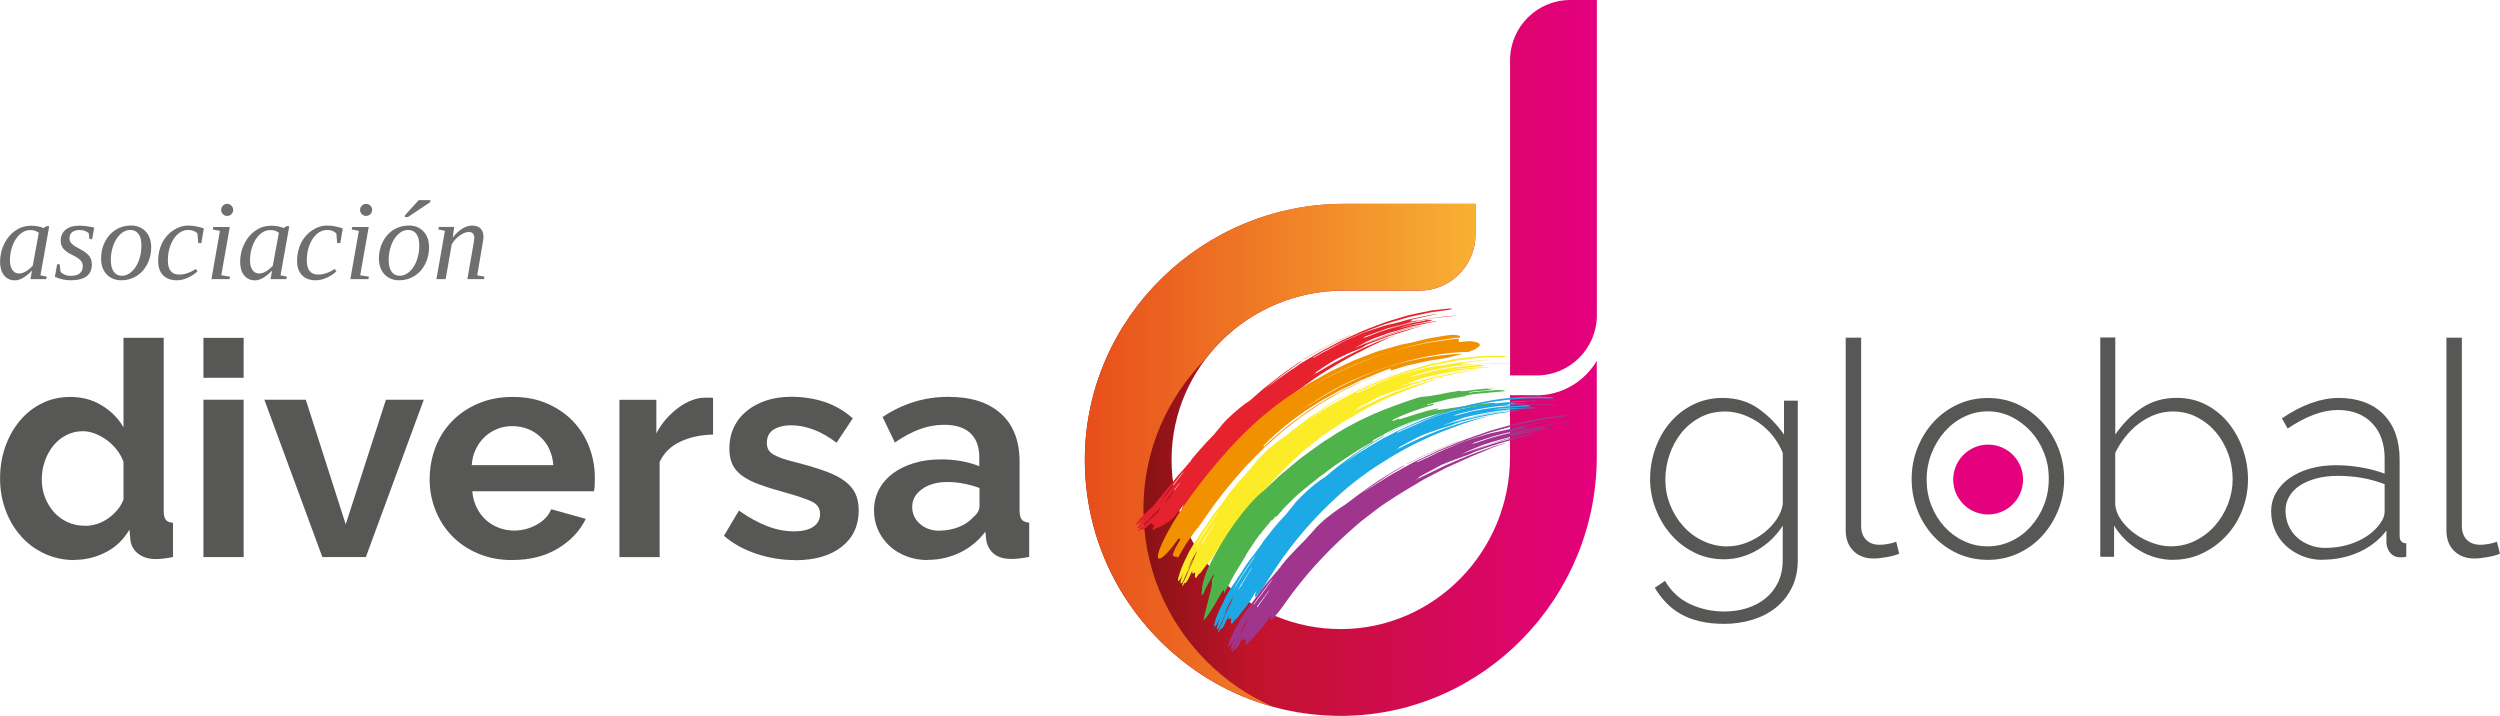 <svg xmlns="http://www.w3.org/2000/svg" xmlns:xlink="http://www.w3.org/1999/xlink" viewBox="0 0 350 100.21"><defs><style>.g{fill:url(#e);}.h{fill:url(#d);}.i{fill:url(#f);}.j{fill:#f29100;}.k{fill:#fcec28;}.l{fill:#e5222e;}.m{fill:#a0358e;}.n{fill:#e5007e;}.o{fill:#1da9e5;}.p{fill:#6f6f6e;}.q{fill:#575756;}.r{fill:#4fb34c;}</style><linearGradient id="d" x1="153.36" y1="64.37" x2="223.63" y2="64.37" gradientTransform="matrix(1, 0, 0, 1, 0, 0)" gradientUnits="userSpaceOnUse"><stop offset=".06" stop-color="#7e1210"></stop><stop offset=".31" stop-color="#c1142b"></stop><stop offset="1" stop-color="#e5007e"></stop></linearGradient><linearGradient id="e" x1="151.87" y1="63.72" x2="206.57" y2="63.72" gradientTransform="matrix(1, 0, 0, 1, 0, 0)" gradientUnits="userSpaceOnUse"><stop offset="0" stop-color="#e84e1b"></stop><stop offset="1" stop-color="#f8b133"></stop></linearGradient><linearGradient id="f" x1="153.36" y1="26.28" x2="223.63" y2="26.28" gradientTransform="matrix(1, 0, 0, 1, 0, 0)" gradientUnits="userSpaceOnUse"><stop offset="0" stop-color="#bd1622"></stop><stop offset="1" stop-color="#e5007e"></stop></linearGradient></defs><g id="a"></g><g id="b"><g id="c"><g><path class="h" d="M215.13,55.33h-3.73v8.66c0,13.21-10.57,24.01-23.57,24.08h-.12c-6.32,0-12.26-2.46-16.74-6.95-4.51-4.51-6.98-10.5-6.95-16.86,.06-13,10.86-23.57,24.08-23.57h10.63c4.32,0,7.84-3.51,7.84-7.84v-4.31h-18.41c-19.76,0-36.03,15.87-36.28,35.37-.12,9.74,3.61,18.9,10.51,25.8,6.79,6.79,15.76,10.51,25.32,10.51,.16,0,.31,0,.47,0,19.51-.25,35.37-16.52,35.37-36.28v-13.42c-1.71,2.88-4.85,4.82-8.42,4.82Z"></path><path class="g" d="M162.38,89.7c4.46,4.46,9.87,7.58,15.76,9.21-3.39-1.49-6.5-3.61-9.2-6.31-5.75-5.75-8.9-13.39-8.86-21.5,.04-8.14,3.39-15.53,8.78-20.95,4.4-5.75,11.39-9.47,19.24-9.47h10.63c4.32,0,7.84-3.51,7.84-7.84v-4.31h-18.41c-19.76,0-36.03,15.87-36.28,35.37-.12,9.74,3.61,18.9,10.51,25.8Z"></path><path class="i" d="M211.41,8.36V52.56h3.73c4.62,0,8.38-3.74,8.42-8.36V0h-3.73c-4.62,0-8.38,3.74-8.42,8.36Z"></path><g><path class="q" d="M10.48,78.41c-1.51,0-2.92-.29-4.2-.88-1.29-.59-2.4-1.4-3.32-2.44-.93-1.04-1.65-2.25-2.17-3.64-.52-1.39-.78-2.88-.78-4.48s.25-3.08,.74-4.46c.49-1.37,1.17-2.58,2.04-3.62,.87-1.04,1.91-1.85,3.11-2.44,1.2-.59,2.52-.88,3.95-.88,1.63,0,3.09,.39,4.39,1.18,1.3,.79,2.32,1.81,3.05,3.07v-12.53h5.63v24.22c0,.59,.1,1.01,.29,1.26,.2,.25,.53,.39,1.01,.42v4.79c-.98,.2-1.78,.29-2.4,.29-1.01,0-1.84-.25-2.48-.76-.65-.5-1.01-1.16-1.09-1.98l-.13-1.39c-.81,1.4-1.91,2.46-3.3,3.17-1.39,.71-2.84,1.07-4.35,1.07Zm1.47-4.79c.53,0,1.08-.09,1.64-.27,.56-.18,1.08-.44,1.56-.78,.48-.34,.9-.73,1.28-1.18,.38-.45,.67-.94,.86-1.47v-5.26c-.22-.62-.54-1.18-.95-1.7-.41-.52-.87-.97-1.39-1.35-.52-.38-1.07-.68-1.64-.9-.57-.22-1.14-.34-1.7-.34-.84,0-1.62,.18-2.33,.55-.71,.36-1.32,.86-1.83,1.49-.5,.63-.9,1.35-1.18,2.17-.28,.81-.42,1.65-.42,2.52,0,.92,.15,1.78,.46,2.56,.31,.78,.73,1.47,1.26,2.06,.53,.59,1.17,1.05,1.91,1.39,.74,.34,1.56,.5,2.46,.5Z"></path><path class="q" d="M28.48,52.89v-5.59h5.63v5.59h-5.63Zm0,25.1v-22.03h5.63v22.03h-5.63Z"></path><path class="q" d="M45.13,77.99l-8.12-22.03h5.8l5.59,17.45,5.63-17.45h5.3l-8.11,22.03h-6.1Z"></path><path class="q" d="M71.75,78.41c-1.77,0-3.36-.3-4.79-.9-1.43-.6-2.65-1.42-3.66-2.46-1.01-1.04-1.79-2.24-2.33-3.62-.55-1.37-.82-2.82-.82-4.33s.27-3.05,.8-4.44c.53-1.39,1.3-2.61,2.31-3.66,1.01-1.05,2.24-1.89,3.68-2.5,1.44-.62,3.06-.93,4.86-.93s3.4,.31,4.81,.93c1.42,.62,2.62,1.44,3.62,2.48,.99,1.04,1.75,2.24,2.27,3.62,.52,1.37,.78,2.8,.78,4.29,0,.36,0,.71-.02,1.05-.01,.34-.05,.62-.11,.84h-17.03c.08,.87,.29,1.64,.63,2.31,.34,.67,.77,1.25,1.3,1.72,.53,.48,1.14,.84,1.81,1.09,.67,.25,1.37,.38,2.1,.38,1.12,0,2.18-.27,3.17-.82,1-.55,1.68-1.27,2.04-2.17l4.84,1.35c-.81,1.68-2.11,3.06-3.89,4.14-1.78,1.08-3.9,1.62-6.37,1.62Zm5.72-13.29c-.14-1.65-.75-2.98-1.83-3.97-1.08-.99-2.39-1.49-3.93-1.49-.76,0-1.47,.13-2.12,.4-.66,.27-1.24,.64-1.74,1.11-.5,.48-.92,1.05-1.24,1.72-.32,.67-.51,1.42-.57,2.23h11.44Z"></path><path class="q" d="M99.83,60.84c-1.71,.03-3.24,.36-4.58,.99-1.35,.63-2.31,1.58-2.9,2.84v13.33h-5.63v-22.03h5.17v4.71c.39-.76,.85-1.44,1.39-2.04,.53-.6,1.11-1.13,1.72-1.58,.62-.45,1.24-.79,1.87-1.03,.63-.24,1.24-.36,1.83-.36h.69c.15,0,.3,.01,.44,.04v5.13Z"></path><path class="q" d="M111.31,78.41c-1.85,0-3.66-.29-5.42-.88-1.77-.59-3.28-1.43-4.54-2.52l2.1-3.53c1.35,.95,2.66,1.68,3.93,2.17,1.27,.49,2.54,.74,3.81,.74,1.12,0,2-.21,2.65-.63,.64-.42,.97-1.02,.97-1.81s-.38-1.36-1.13-1.72c-.76-.36-1.99-.78-3.7-1.26-1.43-.39-2.65-.77-3.66-1.14-1.01-.36-1.82-.78-2.44-1.24-.62-.46-1.07-.99-1.35-1.6-.28-.6-.42-1.32-.42-2.17,0-1.12,.22-2.13,.65-3.03,.43-.9,1.04-1.66,1.83-2.29,.78-.63,1.7-1.11,2.75-1.45,1.05-.34,2.19-.5,3.43-.5,1.65,0,3.2,.24,4.65,.71,1.44,.48,2.77,1.25,3.97,2.31l-2.27,3.41c-1.12-.84-2.21-1.46-3.26-1.85-1.05-.39-2.1-.59-3.13-.59-.95,0-1.75,.2-2.4,.59-.65,.39-.97,1.02-.97,1.89,0,.39,.08,.71,.23,.97,.15,.25,.4,.48,.74,.67,.34,.2,.78,.39,1.32,.57,.55,.18,1.23,.37,2.04,.57,1.51,.39,2.81,.79,3.89,1.18,1.08,.39,1.96,.84,2.65,1.35,.69,.5,1.19,1.09,1.51,1.74,.32,.66,.48,1.45,.48,2.38,0,2.16-.8,3.86-2.4,5.11-1.6,1.25-3.77,1.87-6.52,1.87Z"></path><path class="q" d="M129.9,78.41c-1.07,0-2.06-.18-2.99-.53-.92-.35-1.72-.84-2.4-1.47-.67-.63-1.2-1.37-1.58-2.21-.38-.84-.57-1.77-.57-2.78s.23-2,.69-2.88c.46-.88,1.11-1.63,1.93-2.25,.83-.62,1.81-1.1,2.96-1.45,1.15-.35,2.41-.53,3.78-.53,.98,0,1.94,.08,2.88,.25,.94,.17,1.77,.41,2.5,.71v-1.26c0-1.46-.41-2.58-1.24-3.36-.83-.78-2.05-1.18-3.68-1.18-1.18,0-2.33,.21-3.45,.63-1.12,.42-2.27,1.04-3.45,1.85l-1.72-3.57c2.83-1.88,5.89-2.82,9.17-2.82s5.63,.78,7.38,2.33c1.75,1.56,2.63,3.81,2.63,6.75v6.85c0,.59,.11,1.01,.32,1.26,.21,.25,.55,.39,1.03,.42v4.79c-.95,.2-1.78,.29-2.48,.29-1.07,0-1.89-.24-2.46-.71-.57-.48-.93-1.11-1.07-1.89l-.13-1.22c-.98,1.29-2.17,2.27-3.57,2.94-1.4,.67-2.9,1.01-4.5,1.01Zm1.6-4.12c.95,0,1.86-.17,2.71-.5,.85-.34,1.52-.78,2-1.35,.62-.48,.92-1.01,.92-1.6v-2.52c-.67-.25-1.4-.46-2.19-.61-.79-.15-1.54-.23-2.27-.23-1.46,0-2.65,.33-3.57,.99-.93,.66-1.39,1.49-1.39,2.5,0,.95,.36,1.74,1.09,2.38,.73,.63,1.63,.95,2.69,.95Z"></path></g><g><path class="p" d="M5.66,38.54l.88,.19-.06,.35h-2.22l.23-1.21c-.88,.92-1.68,1.38-2.4,1.38-.63,0-1.13-.23-1.51-.69-.38-.46-.57-1.1-.57-1.9,0-.91,.2-1.76,.59-2.55,.4-.79,.93-1.41,1.59-1.85,.66-.44,1.38-.66,2.16-.66,.63,0,1.22,.11,1.77,.33l.35-.26h.42l-1.23,6.89Zm-.23-5.96c-.2-.14-.39-.24-.57-.29-.18-.05-.39-.08-.65-.08-.52,0-.99,.2-1.43,.59-.43,.39-.77,.92-1.02,1.58-.25,.66-.37,1.36-.37,2.08,0,.55,.11,1,.34,1.33,.23,.33,.54,.5,.93,.5,.59,0,1.23-.36,1.92-1.08l.85-4.62Z"></path><path class="p" d="M12.87,36.94c0,.78-.25,1.36-.75,1.74-.5,.38-1.25,.56-2.26,.56-.72,0-1.44-.16-2.18-.48l.32-1.76h.35l.13,1.06c.13,.15,.33,.27,.57,.39,.25,.11,.52,.17,.84,.17,1.13,0,1.7-.46,1.7-1.39,0-.31-.12-.58-.36-.82-.24-.24-.63-.49-1.18-.75-.52-.25-.91-.53-1.17-.84-.25-.31-.38-.67-.38-1.08,0-.68,.23-1.21,.69-1.59,.46-.38,1.1-.56,1.92-.56,.59,0,1.28,.09,2.08,.27l-.29,1.62h-.37l-.11-.84c-.33-.29-.76-.44-1.29-.44-.42,0-.76,.1-1.02,.29-.25,.19-.38,.5-.38,.91,0,.28,.11,.53,.33,.74,.22,.21,.63,.47,1.24,.79,.54,.28,.93,.58,1.18,.9,.25,.32,.37,.69,.37,1.11Z"></path><path class="p" d="M17,39.24c-.86,0-1.55-.28-2.07-.83-.52-.55-.78-1.3-.78-2.24,0-.83,.18-1.61,.54-2.32,.36-.71,.85-1.27,1.49-1.67,.63-.4,1.35-.61,2.14-.61,.86,0,1.55,.28,2.07,.83,.52,.55,.78,1.3,.78,2.24,0,.83-.18,1.61-.54,2.32-.36,.71-.85,1.27-1.49,1.67-.63,.4-1.35,.61-2.14,.61Zm-1.48-2.8c0,.7,.14,1.23,.41,1.61,.27,.37,.65,.56,1.14,.56s.92-.19,1.35-.57c.43-.38,.77-.9,1.01-1.55,.25-.66,.37-1.36,.37-2.11s-.14-1.26-.41-1.63c-.27-.37-.66-.56-1.17-.56-.47,0-.92,.19-1.34,.57-.42,.38-.76,.9-1,1.55-.24,.66-.37,1.37-.37,2.13Z"></path><path class="p" d="M27.66,37.98c-.42,.39-.89,.7-1.41,.92-.52,.23-1.02,.34-1.49,.34-.83,0-1.48-.24-1.94-.72-.46-.48-.68-1.15-.68-2,0-.9,.18-1.72,.54-2.47,.36-.74,.88-1.34,1.55-1.79,.67-.45,1.37-.68,2.11-.68,.37,0,.76,.04,1.17,.12,.41,.08,.76,.17,1.03,.29l-.35,2.04h-.43l-.12-1.35c-.33-.33-.76-.49-1.31-.49-.5,0-.96,.18-1.4,.55-.43,.37-.78,.88-1.04,1.54-.26,.66-.39,1.38-.39,2.17,0,1.33,.53,1.99,1.6,1.99,.74,0,1.51-.26,2.32-.78l.23,.33Z"></path><path class="p" d="M30.98,38.54l1.22,.19-.06,.35h-2.54l1.19-6.76-1-.19,.06-.35h2.32l-1.19,6.76Zm1.67-9.15c0,.23-.08,.42-.25,.59s-.37,.25-.6,.25-.42-.08-.59-.25c-.17-.17-.25-.36-.25-.59s.08-.43,.25-.6c.17-.17,.36-.25,.59-.25s.43,.08,.6,.25c.17,.17,.25,.37,.25,.6Z"></path><path class="p" d="M39.27,38.54l.88,.19-.06,.35h-2.22l.23-1.21c-.88,.92-1.68,1.38-2.4,1.38-.63,0-1.13-.23-1.51-.69-.38-.46-.57-1.1-.57-1.9,0-.91,.2-1.76,.59-2.55,.4-.79,.93-1.41,1.59-1.85,.66-.44,1.38-.66,2.16-.66,.63,0,1.22,.11,1.77,.33l.35-.26h.42l-1.23,6.89Zm-.23-5.96c-.2-.14-.39-.24-.57-.29-.18-.05-.39-.08-.65-.08-.52,0-.99,.2-1.43,.59-.43,.39-.77,.92-1.02,1.58-.25,.66-.37,1.36-.37,2.08,0,.55,.11,1,.34,1.33,.23,.33,.54,.5,.93,.5,.59,0,1.23-.36,1.92-1.08l.85-4.62Z"></path><path class="p" d="M47.11,37.98c-.42,.39-.89,.7-1.41,.92-.52,.23-1.02,.34-1.49,.34-.83,0-1.48-.24-1.94-.72-.46-.48-.68-1.15-.68-2,0-.9,.18-1.72,.54-2.47,.36-.74,.88-1.34,1.55-1.79,.67-.45,1.37-.68,2.11-.68,.37,0,.76,.04,1.17,.12s.76,.17,1.03,.29l-.35,2.04h-.43l-.12-1.35c-.33-.33-.76-.49-1.31-.49-.5,0-.96,.18-1.4,.55-.43,.37-.78,.88-1.04,1.54-.26,.66-.39,1.38-.39,2.17,0,1.33,.53,1.99,1.6,1.99,.74,0,1.51-.26,2.32-.78l.23,.33Z"></path><path class="p" d="M50.43,38.54l1.22,.19-.06,.35h-2.54l1.19-6.76-1-.19,.06-.35h2.32l-1.19,6.76Zm1.67-9.15c0,.23-.08,.42-.25,.59-.17,.17-.37,.25-.6,.25s-.42-.08-.59-.25c-.17-.17-.25-.36-.25-.59s.08-.43,.25-.6c.17-.17,.36-.25,.59-.25s.43,.08,.6,.25c.17,.17,.25,.37,.25,.6Z"></path><path class="p" d="M55.9,39.24c-.86,0-1.55-.28-2.07-.83-.52-.55-.78-1.3-.78-2.24,0-.83,.18-1.61,.54-2.32,.36-.71,.85-1.27,1.49-1.67,.64-.4,1.35-.61,2.14-.61,.86,0,1.55,.28,2.07,.83,.52,.55,.78,1.3,.78,2.24,0,.83-.18,1.61-.54,2.32-.36,.71-.85,1.27-1.49,1.67-.64,.4-1.35,.61-2.14,.61Zm-1.48-2.8c0,.7,.14,1.23,.41,1.61,.27,.37,.65,.56,1.14,.56s.92-.19,1.35-.57c.43-.38,.77-.9,1.01-1.55,.25-.66,.37-1.36,.37-2.11s-.14-1.26-.41-1.63c-.27-.37-.66-.56-1.17-.56-.47,0-.92,.19-1.34,.57-.42,.38-.76,.9-1,1.55-.24,.66-.37,1.37-.37,2.13Zm2.25-6.05l.04-.26,1.9-2.11h1.66l-.05,.29-3.12,2.08h-.43Z"></path><path class="p" d="M66.41,33.27c0-.23-.06-.42-.19-.57-.12-.14-.32-.22-.59-.22-.38,0-.8,.16-1.26,.49-.45,.33-.83,.73-1.12,1.21l-.86,4.9h-1.29l1.19-6.77-.92-.19,.06-.35h2.16l-.21,1.49c.44-.56,.89-.98,1.35-1.26,.47-.28,.92-.42,1.38-.42,.52,0,.92,.14,1.18,.42,.26,.28,.4,.69,.4,1.22,0,.07-.01,.18-.03,.33-.02,.15-.3,1.81-.85,4.99l1.02,.19-.06,.35h-2.34l.79-4.52c.12-.66,.18-1.09,.18-1.29Z"></path></g><g><path class="q" d="M241.35,78.3c-1.51,0-2.9-.32-4.16-.95-1.26-.63-2.35-1.47-3.26-2.52-.91-1.05-1.63-2.25-2.14-3.6-.52-1.35-.78-2.73-.78-4.16s.25-2.92,.74-4.29c.49-1.37,1.18-2.59,2.08-3.64,.9-1.05,1.97-1.89,3.22-2.5,1.25-.62,2.63-.93,4.14-.93,1.91,0,3.57,.5,4.98,1.49,1.42,1,2.61,2.21,3.59,3.64v-4.75h1.93v22.29c0,1.49-.28,2.79-.84,3.91-.56,1.12-1.31,2.05-2.25,2.8-.94,.74-2.03,1.3-3.28,1.68-1.25,.38-2.56,.57-3.93,.57-1.26,0-2.4-.12-3.41-.36-1.01-.24-1.9-.57-2.67-1.01-.77-.44-1.46-.97-2.06-1.6-.6-.63-1.13-1.32-1.58-2.08l1.43-.97c.87,1.49,2.05,2.57,3.53,3.26,1.49,.69,3.07,1.03,4.75,1.03,1.12,0,2.18-.15,3.17-.46,.99-.31,1.86-.76,2.61-1.37,.74-.6,1.33-1.35,1.77-2.25,.43-.9,.65-1.95,.65-3.15v-4.79c-.9,1.43-2.09,2.57-3.57,3.43-1.49,.86-3.04,1.28-4.67,1.28Zm.5-1.81c.92,0,1.83-.18,2.71-.53,.88-.35,1.68-.81,2.4-1.37,.71-.56,1.3-1.19,1.77-1.89,.46-.7,.75-1.4,.86-2.1v-7.19c-.34-.84-.79-1.62-1.35-2.33-.56-.71-1.2-1.32-1.91-1.83-.71-.5-1.49-.9-2.31-1.2-.83-.29-1.66-.44-2.5-.44-1.32,0-2.5,.28-3.53,.84-1.04,.56-1.91,1.29-2.63,2.19-.71,.9-1.26,1.91-1.64,3.05-.38,1.14-.57,2.28-.57,3.43,0,1.26,.22,2.45,.67,3.57,.45,1.12,1.06,2.12,1.85,2.99,.78,.87,1.71,1.56,2.78,2.06,1.06,.5,2.2,.76,3.41,.76Z"></path><path class="q" d="M258.42,47.27h2.14v26.36c0,.81,.23,1.46,.69,1.93,.46,.48,1.1,.71,1.91,.71,.31,0,.68-.03,1.11-.11,.43-.07,.83-.17,1.2-.32l.42,1.68c-.48,.2-1.07,.36-1.77,.48-.7,.13-1.3,.19-1.81,.19-1.18,0-2.12-.36-2.84-1.07-.71-.71-1.07-1.67-1.07-2.88v-27Z"></path><path class="q" d="M278.31,78.38c-1.54,0-2.96-.3-4.27-.9-1.3-.6-2.43-1.42-3.38-2.46-.95-1.04-1.7-2.24-2.23-3.62-.53-1.37-.8-2.82-.8-4.33s.27-3,.82-4.37c.55-1.37,1.3-2.58,2.25-3.62,.95-1.04,2.08-1.86,3.38-2.46,1.3-.6,2.71-.9,4.23-.9s2.92,.3,4.2,.9c1.29,.6,2.42,1.42,3.38,2.46,.97,1.04,1.72,2.24,2.27,3.62,.55,1.37,.82,2.83,.82,4.37s-.27,2.96-.82,4.33c-.55,1.37-1.3,2.58-2.25,3.62-.95,1.04-2.08,1.86-3.38,2.46-1.3,.6-2.71,.9-4.23,.9Zm-8.58-11.23c0,1.29,.22,2.5,.67,3.64,.45,1.14,1.06,2.12,1.83,2.96,.77,.84,1.67,1.51,2.71,2,1.04,.49,2.14,.74,3.32,.74s2.28-.25,3.32-.74c1.04-.49,1.95-1.17,2.73-2.04,.78-.87,1.4-1.87,1.85-3.01,.45-1.14,.67-2.36,.67-3.68s-.22-2.5-.67-3.64c-.45-1.14-1.07-2.13-1.85-2.99-.79-.85-1.69-1.53-2.71-2.04-1.02-.5-2.12-.76-3.3-.76s-2.28,.25-3.32,.76c-1.04,.5-1.94,1.19-2.71,2.06-.77,.87-1.39,1.89-1.85,3.05-.46,1.16-.69,2.39-.69,3.68Z"></path><path class="q" d="M304.25,78.38c-1.71,0-3.31-.45-4.79-1.35-1.49-.9-2.65-2.05-3.49-3.45v4.37h-1.93v-30.7h2.1v13.58c1.04-1.51,2.26-2.75,3.68-3.7,1.42-.95,3.05-1.43,4.9-1.43,1.54,0,2.94,.33,4.18,.99,1.25,.66,2.3,1.53,3.15,2.61,.85,1.08,1.51,2.3,1.98,3.66,.46,1.36,.69,2.74,.69,4.14,0,1.51-.27,2.95-.8,4.31-.53,1.36-1.27,2.55-2.21,3.57-.94,1.02-2.05,1.84-3.32,2.46-1.28,.62-2.66,.93-4.14,.93Zm-.42-1.89c1.29,0,2.47-.27,3.53-.8,1.07-.53,1.98-1.24,2.75-2.12,.77-.88,1.37-1.89,1.81-3.01,.43-1.12,.65-2.27,.65-3.45s-.2-2.42-.61-3.55c-.41-1.14-.98-2.14-1.72-3.03-.74-.88-1.63-1.59-2.65-2.12-1.02-.53-2.15-.8-3.38-.8-.92,0-1.79,.16-2.61,.48-.81,.32-1.56,.75-2.25,1.28-.69,.53-1.3,1.15-1.85,1.85-.55,.7-1,1.43-1.37,2.19v7.23c.08,.81,.39,1.58,.92,2.29,.53,.71,1.17,1.33,1.91,1.85,.74,.52,1.55,.93,2.42,1.24,.87,.31,1.68,.46,2.44,.46Z"></path><path class="q" d="M325.15,78.38c-1.01,0-1.95-.18-2.82-.53-.87-.35-1.63-.83-2.29-1.43-.66-.6-1.17-1.32-1.53-2.14-.36-.83-.55-1.72-.55-2.67s.22-1.82,.67-2.61c.45-.78,1.07-1.46,1.87-2.04,.8-.57,1.76-1.02,2.88-1.35,1.12-.32,2.35-.48,3.7-.48,1.18,0,2.36,.11,3.55,.32,1.19,.21,2.26,.5,3.22,.86v-2.14c0-2.07-.59-3.72-1.77-4.94-1.18-1.22-2.78-1.83-4.79-1.83-1.07,0-2.19,.22-3.38,.67-1.19,.45-2.4,1.09-3.64,1.93l-.8-1.43c2.8-1.91,5.47-2.86,7.99-2.86s4.71,.76,6.22,2.29c1.51,1.53,2.27,3.64,2.27,6.33v10.68c0,.7,.31,1.05,.93,1.05v1.89c-.14,.03-.29,.05-.44,.06-.15,.01-.29,.02-.4,.02-.56,0-1.01-.19-1.35-.57-.34-.38-.53-.83-.59-1.37v-1.81c-1.01,1.32-2.3,2.33-3.87,3.03-1.57,.7-3.27,1.05-5.09,1.05Zm.42-1.68c1.63,0,3.12-.31,4.48-.92,1.36-.62,2.4-1.43,3.13-2.44,.45-.59,.67-1.15,.67-1.68v-3.87c-1.01-.39-2.06-.69-3.15-.88-1.09-.2-2.23-.29-3.41-.29-1.09,0-2.09,.12-2.99,.36-.9,.24-1.67,.57-2.31,.99-.65,.42-1.14,.93-1.49,1.53-.35,.6-.53,1.27-.53,2s.14,1.42,.42,2.06c.28,.65,.67,1.2,1.18,1.66,.5,.46,1.1,.83,1.79,1.09,.69,.27,1.42,.4,2.21,.4Z"></path><path class="q" d="M342.52,47.27h2.14v26.36c0,.81,.23,1.46,.69,1.93,.46,.48,1.1,.71,1.91,.71,.31,0,.68-.03,1.11-.11,.43-.07,.83-.17,1.2-.32l.42,1.68c-.48,.2-1.07,.36-1.77,.48-.7,.13-1.3,.19-1.81,.19-1.18,0-2.12-.36-2.84-1.07s-1.07-1.67-1.07-2.88v-27Z"></path></g><circle class="n" cx="278.33" cy="67.13" r="4.89" transform="translate(152.83 324.47) rotate(-77.56)"></circle><g><g><path class="l" d="M160.28,72.74l.13-.09c-.06,.08-.17,.18-.3,.29,.33-.25,.68-.53,1.02-.84l.51-.47,.25-.24c.06-.07,.1-.09,.11-.12,.02-.03,0,0,.03-.05l.09-.15,.18-.3,.34-.59c.22-.38,.42-.75,.58-1.08,.29-.44,.53-.84,.5-.92-.02-.08-.32,.19-.61,.63-.07,.09-.15,.2-.21,.27-.25,.28-.53,.61-.81,.96-.14,.18-.29,.37-.44,.56l-.21,.28s.01-.03,0-.03c0,0,0-.01-.02,0,.03-.02,.02,0,.04,0-.04,.08,.07-.07,.12-.13-.04,.05-.1,.14-.12,.16,.01-.03,0-.03,0-.03,0,0-.02,0-.04,.03l-.16,.14,.11-.05c-.78,.59-1.72,1.52-2.13,2.08-.4,.56-.11,.53,.67-.06l.35-.26Z"></path><path class="l" d="M161.9,71.79l-1.36,1.06-.1,.06,.1,.05h0c.16-.23,.4-.49,.66-.76,.27-.27,.54-.55,.81-.82,.03-.03,.05-.07,.05-.09-.01,0,.03-.08,.04-.11,.02-.04,.02-.07,.02-.09,0-.04-.05-.02-.12,.06l-.06,.06s0,0-.01,0c-.02,.02-.03,.03-.06,.05l-.28,.25c-.81,.67-2.01,1.78-2.32,2.32-.07,.12,.05,.08,.11,.1,.02,.08,.35-.14,.74-.5,.39-.35,.68-.7,.66-.78l.21-.17-.14,.16c.07-.15,.41-.48,.64-.75l.38-.37-.34,.08-.19,.2s.06-.03,.06-.03c-.35,.39-.69,.76-1.09,1.18l-.49,.54c-.12,.16-.08,.18,.1,.05l.26-.19-.12,.08c.57-.49,1.16-.98,1.73-1.47,.09-.07,.19-.18,.22-.23,.03-.05-.02-.03-.12,.05Z"></path><g><path class="l" d="M159.99,73.6c-.1,.07-.19,.14-.31,.26l-.04,.06,.19-.14c.14-.1,.19-.17,.17-.18Z"></path><path class="l" d="M159.63,73.92l-.08,.06,.06-.03h.01v-.02Z"></path><path class="l" d="M182.54,50.31c2.05-1.22,4.17-2.37,6.38-3.3,.07-.03,.13-.06,.13-.08,0,0-.06,0-.13,.04-2.22,.94-4.32,2.08-6.38,3.3-.07,.04-.12,.08-.13,.1,0,.01,.06-.01,.12-.05Z"></path><path class="l" d="M199.33,44.8c-.05,.02-.05,.03,0,.02,.05,0,.14-.02,.19-.04,.04-.02,.04-.03,0-.02-.06,0-.15,.02-.19,.04Z"></path><path class="l" d="M198.98,45.69c-.31,.07-.61,.15-.87,.23-.05,.01-.11,.02-.15,.03,.02,.01-.04,.04-.15,.07-1.1,.32-2.23,.7-3.37,1.05l-1.69,.65c-.56,.22-1.14,.41-1.68,.69,0,.02-.03,.04-.08,.08-.14,.1-.44,.26-.76,.39l-.24,.09c-.49,.21-.99,.38-1.46,.61l-1.42,.69c-.18,.12-.4,.24-.64,.37-.79,.46-1.53,1.01-2.31,1.51,.06-.02,.09-.03,.1-.01,0,.04-.17,.17-.38,.3l-.33,.2,.95-.53,.13-.07,1.04-.62c3.09-1.79,6.14-3.24,9.29-4.37,.05-.02,.13-.04,.18-.05,.03,0,.03,.01-.03,.03-.5,.16-.96,.39-1.42,.61l-1.37,.64c-.47,.2-.92,.45-1.39,.7-.48,.25-.97,.5-1.5,.76-2.47,1.34-4.85,2.76-7.14,4.51l-.92,.63c-.3,.22-.58,.45-.87,.68-.57,.46-1.15,.9-1.71,1.37-1.08,.98-2.2,1.92-3.27,3.03-2.95,2.92-5.51,5.91-7.92,9.19-.44,.63-.9,1.2-1.27,1.62-.36,.44-.66,.72-.8,.74-.17,.02-.08-.33,.2-.91l-.21,.31-.35,.48c-.33,.45-.64,.83-.87,1.04l-.15,.15-.22,.25c-.17,.15-.38,.26-.52,.34l-.48,.28c-.32,.19-.63,.37-.86,.46l.03-.12-.09,.06c-.3,.21-.52,.33-.63,.34l-.03-.08c0-.12,.07-.31,.22-.56-.03-.02-.03-.07,0-.14-.24,.11-.38,.12-.3-.08-.12,.08-.13,.04-.02-.09,.04-.05,.09-.1,.14-.15h0l-.19,.11-.18,.15-.55,.48c-.23,.18-.39,.27-.39,.27q-.33,.11-.34,.03l.03-.06-.27,.21c-.06,.04-.11,.07-.11,.07t-.07,0s-.02-.01-.02-.01q.08-.13,.08-.14l.05-.07,.18-.19,.32-.18,.04-.08,.09-.03h-.06l.15-.1-.17,.12q.32-.28,.45-.4c.13-.12,.24-.23,.25-.24-.02,0-.02,0-.02,0l.69-.6,.09-.05s.08-.1,.15-.16l.18-.16,.03-.04h0l.13-.15,.03-.03h0l.19-.21,.09-.12,.03-.07v-.03l.06-.09,.24-.32-.08,.09c-.05,.06-.04-.02-.07,.01l-.12,.15-.06,.08-.03,.04h0s-.06,.08-.13,.13l-.58,.49-1.2,1.04c-.14,.13-.28,.24-.32,.24-.04,0,.05-.11,.19-.25,.36-.4,.75-.8,1.16-1.21l.57-.56s.03-.04,.04-.05c0-.01-.01,.02,.02-.03l.06-.1,.26-.39c.69-1.03,1.4-2.05,2.13-2.91l1.09-1.43-.06,.06c.1-.12,.19-.24,.3-.36l.03-.04c-.09,.08-.18,.16-.26,.24l-.16,.19c-.83,1.12-1.69,2.06-2.46,3.17-.21,.28-.42,.55-.62,.83l-.3,.4-.15,.2-.04,.05h0s0,0-.01,0c-.01,.01-.09,.05-.1,.03,0-.01,0-.03,.02-.06,0-.01,0-.02,.02-.03h0l.06-.08,.12-.18,.24-.37,.49-.74c.34-.49,.66-1,1.02-1.46,.72-.93,1.4-1.81,2.05-2.47,.26-.33,.52-.63,.76-.87h.01l-.2,.16c.2-.24,.34-.34,.53-.55l-.12,.04c.49-.59,1-1.22,1.54-1.8,.53-.59,1.05-1.16,1.55-1.66l.12-.12c.39-.48,.79-.96,1.29-1.49-.18,.17-.35,.34-.52,.52,.35-.4,.69-.8,1.09-1.21,.54-.54,1.17-1.08,1.72-1.54,.56-.47,1.06-.85,1.43-1.04l1.68-1.47c.56-.5,1.17-.93,1.75-1.39,1.15-.95,2.4-1.76,3.62-2.63,.13-.09,.25-.16,.28-.15,.02,0-.05,.08-.18,.17-.87,.63-1.74,1.26-2.61,1.89l-2.53,2.02c1.44-1.09,2.89-2.18,4.45-3.19,.19-.14,.39-.27,.58-.41,.19-.13,.39-.27,.59-.37,1.02-.59,1.99-1.22,3.02-1.76,.51-.27,1.03-.54,1.55-.81l.79-.41c.27-.13,.54-.25,.82-.38l1.38-.63c.45-.21,.89-.42,1.35-.58,.91-.34,1.81-.71,2.79-1.04l2.05-.62c.34-.1,.67-.21,1.01-.29l1.02-.22,2.05-.42,2.12-.24c.38-.05,.74-.05,.79,0,.05,.05-.22,.12-.6,.17l-2.23,.3-2.19,.47-1.09,.24-1.07,.32c-.71,.21-1.43,.41-2.14,.64-1.39,.54-2.83,.99-4.19,1.65-.69,.32-1.4,.59-2.08,.95-.68,.35-1.37,.7-2.06,1.06-.61,.29-1.15,.66-1.72,.98,.01,0,.02,0,.02,0,.01,.02-.03,.08-.11,.15,.65-.36,1.27-.78,1.96-1.09l1.38-.75c.46-.25,.92-.52,1.41-.72l1.47-.65c.5-.21,1-.45,1.53-.61,.73-.24,1.42-.46,2.11-.68,.68-.23,1.38-.33,2.06-.51l1.29-.37c.43-.12,.88-.19,1.31-.29l1.32-.27c.44-.09,.88-.19,1.34-.23,.07-.01,.15-.01,.17,0,.03,0-.01,.02-.08,.03-.62,.08-1.23,.24-1.85,.38l-1.87,.42c.21,0,.33,.01,.33,.06,0,.05-.15,.12-.38,.19l.85-.16c.18-.03,.32-.04,.32-.02,0,.03-.14,.07-.3,.1l-.87,.16-.85,.23-1.71,.45-.51,.15-.5,.18-.99,.36-.99,.36c-.33,.11-.66,.24-.98,.4,.19-.05,.34-.07,.42-.06h0c.2-.09,.41-.15,.61-.22,3.68-1.53,7.71-2.55,11.83-2.8,.08,0,.15,0,.15,0,0,.01-.06,.03-.13,.03l-1.86,.19c-.62,.07-1.24,.11-1.84,.25h0c.05,0,.06,0,0,.02-.05,.02-.14,.03-.19,.04-.06,0-.05,0,0-.02l-1.69,.34c-.28,.06-.56,.1-.84,.18l-.83,.24c-1.1,.32-2.2,.61-3.24,1.04,.98-.38,1.99-.63,3-.91,.51-.12,1.01-.3,1.52-.38l1.54-.28,.67-.17c.06-.01,.14-.02,.17-.02,.02,0-.02,.02-.09,.04l-.19,.05c.39-.07,.7-.08,.7-.03-.01,.06-.34,.17-.74,.24l-1.61,.31c-.27,.05-.54,.1-.8,.16l-.79,.21-.34,.1-.34,.12c.82-.21,1.64-.44,2.48-.55,.83-.13,1.66-.31,2.49-.41,.14-.02,.27-.01,.27,0,0,.02-.11,.05-.25,.06-.73,.11-1.45,.3-2.18,.44l-1.09,.23c-.36,.08-.72,.2-1.07,.3l-2.15,.62-2.11,.77c-.91,.37-1.76,.9-2.65,1.35l.35-.15c1.47-.68,2.87-1.19,4.25-1.75,.7-.26,1.41-.46,2.13-.69l1.09-.33c.37-.09,.75-.16,1.14-.24,.08-.02,.14-.02,.16-.01,.01,0-.04,.03-.12,.04l-1.1,.24-1.06,.33c-.7,.23-1.4,.43-2.11,.68l-1.72,.68c-.56,.22-1.11,.43-1.63,.71,.54-.26,1.1-.45,1.65-.66l1.64-.62c1.11-.37,2.22-.69,3.36-1.01,.1-.02,.2-.04,.27-.04,0,0,.02-.02,.05-.02,.29-.08,.6-.16,.92-.24,.06-.02,.14-.03,.18-.02,.03,0,0,.02-.07,.04Zm-34.24,22.79l-.05,.04,.14-.16,.24-.19-.34,.31Zm-1.85,3.25h0c-.08,.07-.11,.08-.12,.09,.04-.03,.08-.06,.11-.09Zm15.45-18.13c-.51,.4-1.04,.77-1.53,1.18-.49,.4-.99,.8-1.49,1.21l.7-.62c.38-.3,.75-.62,1.14-.91l1.19-.86Zm-15.27,16.78c.22-.26,.41-.45,.59-.63,.12-.19,.24-.39,.37-.58,.37-.52,.75-1,1.11-1.49-.07,.05,.02-.07,.06-.13l.13-.19c-.4,.51-.8,1.02-1.21,1.55-.35,.48-.72,.99-1.06,1.47Zm-2.79,3.18l-.05,.03,.06-.11v.08Zm-.1,.18l.07-.06s-.04,.05-.07,.06Zm.65-.53s-.07,.04-.1,.06l.1-.06Zm1.29,.49l.1-.38-.12,.39h.03Z"></path></g></g><path class="j" d="M205.47,49.28h-.7c-4.32,.23-8.56,1.3-13.06,2.99-3.18,1.15-6.58,3.05-9.32,5.05,3.32-2.25,6.95-4.23,10.79-5.56,3.82-1.35,7.8-2.11,11.6-2.24-.37,.12-.78,.23-1.23,.34-.44,.13-.92,.25-1.45,.33l-1.89,.27-1.85,.41-.92,.21-.46,.1-.45,.14-1.8,.55-.09-.28c-.85,.28-1.66,.64-2.48,.98-.81,.34-1.64,.64-2.41,1.05-.78,.38-1.58,.74-2.35,1.13l-2.28,1.27c-2.98,1.78-5.81,3.87-8.32,6.46,.22-.14,.15,0,.14,.07l-.04,.03,.04-.03c0,.06,.04,.07,.37-.23-.33,.3-.38,.29-.37,.23,2.56-2.44,5.3-4.51,8.19-6.31,2.9-1.79,6.03-3.18,9.34-4.29-.66,.18-1.28,.45-1.91,.7l-1.88,.75c-.61,.3-1.21,.59-1.82,.89-.6,.3-1.22,.58-1.79,.93-1.16,.68-2.34,1.33-3.43,2.12l-1.66,1.14-1.59,1.25c-1.09,.8-2.05,1.76-3.07,2.65-.52,.44-.97,.95-1.46,1.43-.48,.49-.97,.96-1.43,1.46-1.82,2.04-3.62,4.16-5.21,6.48-.28,.39-.83,1.18-1.1,1.57-.6,.75-1.18,1.53-1.73,2.32-.56,.79-1.01,1.64-1.49,2.48-.09-.6-1.69,.75,.35-2.6l-.25-.15c-2.23,3.23-3.9,4.12-2.2,.45,1.96-4.11,5.66-8.97,9.39-13.1,2.73-2.99,5.8-5.72,9.24-7.91,.6-.37,1.19-.76,1.8-1.12l1.89-1.05,.95-.53c.32-.17,.65-.32,.98-.48,.66-.31,1.32-.63,1.98-.94,.66-.32,1.35-.55,2.03-.82,.68-.25,1.35-.55,2.04-.75,.69-.2,1.38-.4,2.07-.6l1.02-.28,1.03-.2c.5-.1,1.08-.24,1.69-.4,.31-.07,.62-.17,.94-.23l.95-.17c1.25-.21,2.37-.43,2.89-.35,.73,.04,.78,.2,.69,.38-.82,.04-1.63,.18-2.44,.31-.81,.14-1.63,.23-2.43,.41-1.59,.39-3.2,.7-4.73,1.24-3.81,1.15-7.52,2.71-10.98,4.72,3.42-1.92,7.11-3.51,10.98-4.72,1.54-.52,3.14-.81,4.71-1.17,.79-.17,1.6-.24,2.4-.37,.8-.11,1.6-.25,2.41-.27-.1,.16-.2,.33,.01,.46l1.48-.13c2,.2,1.5,.76,.58,1.21l-.8,.32Z"></path><g><path class="k" d="M165.8,80.06l.09-.15c-.03,.11-.09,.26-.17,.43,.45-.8,.82-1.78,1.29-2.69,.44-.92,.83-1.82,1.11-2.55,.28-.48,.51-.92,.47-1.01-.03-.08-.3,.24-.6,.72-.07,.1-.14,.23-.19,.3-.47,.67-.98,1.51-1.53,2.46l.35-.54c-.16,.27-.32,.54-.48,.86l.09-.09c-.56,.93-1.08,2.34-1.26,3.08-.17,.74,.11,.56,.61-.39l.23-.42Z"></path><path class="k" d="M166.96,78.4c-.32,.56-.58,1.11-.88,1.65l-.07,.1h.11c.07-.29,.19-.66,.33-1.05l.23-.61,.28-.6,.13-.29c.06-.14,.08-.24,.08-.28-.01-.09-.18,.13-.38,.49l-.22,.42c-.53,1.02-1.23,2.7-1.31,3.36-.02,.15,.08,.05,.14,.04,.05,.07,.28-.31,.5-.83,.23-.52,.37-1,.32-1.06l.13-.26-.07,.22c0-.17,.2-.66,.32-1.03,.07-.18,.16-.36,.24-.53l-.3,.22c-.04,.09-.07,.19-.1,.29,.02-.02,.04-.06,.04-.05-.18,.55-.36,1.07-.58,1.67l-.25,.76c-.05,.21,0,.21,.12,0l.17-.31-.08,.14,1.05-2.23c.06-.11,.13-.25,.14-.32,.01-.06-.03-.02-.1,.1Z"></path><g><path class="k" d="M165.85,81.03c-.06,.12-.12,.23-.19,.4l-.02,.08,.13-.23c.09-.16,.11-.26,.09-.25Z"></path><path class="k" d="M165.64,81.51l-.05,.09,.04-.06v-.02h.01Z"></path><path class="k" d="M188.48,55.29c1.09-.63,2.28-1.09,3.44-1.61l.87-.38c.29-.13,.6-.22,.89-.33l1.79-.63c.08-.03,.15-.06,.15-.07,0,0-.06,0-.14,.03l-1.8,.63c-.3,.11-.6,.2-.89,.32l-.87,.38c-1.15,.52-2.34,.97-3.43,1.61-.07,.04-.13,.08-.14,.1,0,.01,.06,0,.13-.05Z"></path><path class="k" d="M206.61,51.07c-.06,.01-.06,.02,0,.03,.05,0,.15,0,.2-.02,.05-.01,.05-.02,0-.03-.06,0-.15,0-.2,.02Z"></path><path class="k" d="M206.14,51.92c-.34,.05-.66,.09-.94,.15-.05,0-.11,.01-.16,.01,.02,.01-.04,.04-.16,.05l-.9,.13-.91,.2-1.84,.4c-.62,.11-1.23,.3-1.84,.49l-1.83,.55s-.04,.04-.09,.07c-.08,.04-.2,.09-.35,.14-.14,.06-.31,.13-.48,.18l-.26,.08-1.58,.53c-.53,.18-1.06,.34-1.56,.57-.2,.11-.43,.23-.69,.35l-1.28,.66-.65,.33-.63,.38c.06-.02,.1-.03,.1-.01,0,.04-.19,.17-.42,.3l-.35,.2,1.02-.53,.14-.07c.37-.2,.76-.36,1.15-.54,3.37-1.68,6.74-2.83,10.16-3.66,.06-.02,.15-.03,.2-.03,.04,0,.03,.02-.03,.03-.54,.15-1.06,.27-1.56,.44l-1.5,.56-1.54,.55c-.54,.23-1.08,.45-1.63,.69-2.76,1.06-5.3,2.53-7.87,4.09-.66,.44-1.3,.86-1.94,1.29-.32,.22-.64,.42-.95,.64l-.89,.71c-.59,.48-1.19,.96-1.79,1.44-.57,.53-1.14,1.07-1.72,1.61-3.12,3.01-5.73,6.19-8,9.76-.4,.68-.82,1.32-1.18,1.79-.36,.47-.6,.81-.75,.85-.17,.05-.12-.34,.13-.96-.07,.11-.12,.23-.19,.34l-.31,.54c-.29,.51-.57,.93-.78,1.18l-.28,.35c-.2,.22-.47,.52-.68,.83-.22,.31-.43,.6-.6,.79l-.02-.13-.06,.1c-.19,.33-.35,.54-.45,.59l-.06-.06c-.05-.11-.06-.32-.02-.63-.04,0-.05-.05-.05-.14-.18,.21-.31,.29-.31,.06-.08,.14-.11,.1-.05-.08,.02-.06,.05-.14,.08-.21h0l-.14,.19-.11,.22q-.18,.38-.33,.71c-.15,.28-.26,.44-.26,.44-.27,.27-.27,.27-.31,.19v-.07l-.16,.33-.07,.11s-.04,0-.07,.04c-.02,0-.03,0-.03,0q.03-.16,.02-.16l.02-.09,.1-.27,.23-.33v-.09l.08-.07-.05,.03,.1-.17-.12,.2q.19-.43,.27-.6c.08-.18,.14-.33,.14-.35-.02,.01-.02,0-.02,0q.21-.45,.41-.9l.07-.1s.04-.14,.08-.22l.11-.23,.02-.05h0c.03-.08,.05-.14,.08-.2l.02-.04h0c.06-.14,.14-.34,.36-.87l.21-.37-.07,.1c-.05,.07-.04-.01-.06,.02-.27,.47-.57,.94-.81,1.46l-.72,1.57c-.08,.19-.17,.36-.21,.38-.04,.01,0-.13,.08-.33,.19-.56,.4-1.14,.63-1.74,.24-.59,.56-1.17,.85-1.76,.3-.59,.61-1.17,.93-1.73,.34-.55,.7-1.07,1.04-1.57l1.04-1.61-.06,.07c.09-.14,.2-.27,.3-.4l.03-.04-.27,.27-.15,.21c-.4,.63-.79,1.21-1.19,1.8-.39,.58-.81,1.15-1.14,1.79-.38,.67-.74,1.24-1.11,1.87-.09,.17-.17,.27-.18,.24-.01-.03,.06-.19,.14-.36,.28-.55,.56-1.11,.85-1.68l.44-.85c.17-.27,.34-.53,.51-.8,.34-.53,.68-1.03,1-1.51,.33-.47,.63-.92,.97-1.28,.26-.36,.52-.7,.76-.97v-.02l-.19,.19c.2-.26,.34-.38,.53-.62l-.12,.05c.95-1.34,2.14-2.67,3.16-3.78l.12-.13c.4-.52,.84-1.01,1.37-1.58-.19,.18-.37,.36-.56,.55,.37-.43,.75-.84,1.17-1.27,.55-.6,1.23-1.15,1.84-1.63,.61-.48,1.15-.87,1.53-1.09,.59-.52,1.24-.98,1.85-1.47,.63-.48,1.23-1,1.9-1.41l1.97-1.32,.49-.33,.51-.29,1.03-.58c.14-.08,.28-.14,.31-.14,.02,0-.06,.08-.2,.16l-1.47,.86c-.48,.31-.94,.64-1.41,.96-.94,.64-1.9,1.27-2.78,2,.39-.28,.76-.58,1.16-.85l1.22-.77,1.22-.78c.21-.13,.41-.27,.62-.39l.64-.35,.65-.37c.22-.12,.44-.24,.65-.35l.82-.45,.41-.22,.42-.19c.56-.25,1.12-.51,1.67-.76l.84-.38,.42-.19,.44-.16,1.77-.66c.51-.19,1-.4,1.5-.55l1.48-.43c.98-.29,1.96-.61,3.04-.79l2.21-.46c.73-.14,1.46-.19,2.19-.28,.73-.07,1.46-.19,2.19-.21l2.25-.02c.41,0,.78,.03,.83,.08,.05,.05-.25,.1-.65,.1l-2.36,.06c-.79,.03-1.56,.16-2.35,.24l-1.17,.14-.58,.07-.58,.12-2.31,.47c-.78,.13-1.53,.38-2.29,.59-.76,.23-1.53,.41-2.29,.67-.75,.28-1.5,.55-2.26,.83-.38,.14-.77,.26-1.14,.43l-1.12,.5c-.65,.29-1.28,.57-1.91,.86,.01,0,.02,0,.02,.01,.01,.02-.04,.07-.13,.14l2.17-.95c.5-.23,.98-.51,1.5-.69l1.56-.6c.53-.2,1.06-.4,1.6-.59,.55-.15,1.11-.29,1.68-.44l1.15-.28c.38-.09,.75-.19,1.12-.23l2.22-.32c.92-.21,1.86-.29,2.81-.4,.94-.09,1.89-.25,2.84-.23,.08,0,.16,0,.18,.01,.03,0-.01,.02-.09,.02l-.99,.05-.99,.13-2.01,.25c.22,.01,.35,.04,.34,.09-.01,.05-.17,.1-.42,.16l.91-.08c.19-.02,.34-.01,.33,.01,0,.03-.15,.06-.33,.07-.62,.07-1.24,.08-1.85,.19l-1.83,.32c-1.47,.23-2.89,.71-4.32,1.1,.21-.02,.37-.03,.45,0h0l.66-.18c4.02-1.21,8.35-1.84,12.71-1.65,.09,0,.16,0,.16,.02,0,.01-.07,.02-.14,.02-1.31,0-2.62-.03-3.93,.04h0c.05,0,.06,.01,0,.03-.05,.01-.15,.02-.2,.02-.06,0-.06-.01,0-.03l-1.81,.18-.9,.09c-.3,.02-.6,.07-.89,.13-1.18,.25-2.36,.44-3.51,.74,1.07-.26,2.17-.41,3.25-.62,.27-.04,.54-.11,.82-.13l.82-.07,1.65-.14,.72-.1c.07,0,.15,0,.18,0,.02,0-.03,.02-.1,.03l-.2,.03c.42-.04,.74,0,.73,.06-.01,.03-.1,.05-.25,.07-.14,.03-.34,.06-.56,.08-1.15,.13-2.3,.19-3.44,.36l-.37,.08-.37,.09c.44-.06,.88-.17,1.32-.2l1.33-.1,1.33-.1,.66-.05c.22-.01,.44,0,.66,0,.15,0,.28,.01,.29,.03,0,.02-.12,.04-.27,.04l-.58,.02-.58,.07-1.17,.13-1.17,.13c-.39,.04-.78,.08-1.16,.17-1.54,.32-3.1,.54-4.61,1.03-.98,.36-1.97,.67-2.92,1.14l.38-.13,.6-.22,.6-.17,1.17-.34,1.14-.35,.57-.18,.57-.13,2.3-.51,.58-.13c.2-.04,.4-.05,.6-.08l1.22-.14c.08-.01,.15,0,.16,0,0,0-.05,.02-.13,.03l-1.18,.14-.58,.07-.57,.12-2.29,.51c-.65,.12-1.27,.33-1.87,.52l-1.78,.56,1.8-.51c.6-.17,1.18-.37,1.79-.47l1.81-.38c.6-.13,1.21-.26,1.83-.31,.11-.01,.22-.02,.29-.02,0,0,.03-.01,.06-.02,.31-.05,.65-.1,.99-.15,.07-.01,.15-.01,.19,0,.04,0,0,.02-.08,.03Zm-36.53,22.37l-.04,.05,.14-.18,.23-.23s-.16,.18-.32,.36Zm-1.64,3.6h0l-.12,.14,.12-.14Zm15.83-19.44c-.59,.36-1.11,.81-1.66,1.2-.55,.4-1.09,.8-1.65,1.2l.78-.62c.41-.3,.83-.61,1.25-.91,.42-.3,.83-.62,1.28-.87Zm-15.76,18.01c.2-.3,.38-.53,.54-.74,.1-.22,.21-.44,.35-.65,.36-.57,.71-1.12,1.05-1.66-.07,.06,.02-.07,.05-.14l.12-.21-1.14,1.74c-.37,.52-.67,1.14-.98,1.66Zm-1.94,4.4l-.03,.05v-.13l.03,.08Zm-.01,.21l.04-.09s-.02,.07-.04,.09Zm.4-.81s-.05,.07-.07,.11l.07-.11Zm1.38-.09l-.06-.4,.04,.43,.02-.03Z"></path></g></g><path class="r" d="M195.16,56.83c.42-.16,.85-.3,1.27-.44-3.62,1.2-7.24,2.86-10.47,5.03-.84,.49-1.61,1.09-2.39,1.65-.77,.57-1.57,1.11-2.28,1.74l-2.17,1.81c-.67,.64-1.34,1.27-2,1.9l-.7,.59c-.26,.22-.49,.47-.66,.63-2.56,2.6-5.05,6.49-6.63,9.77-.38,.83-.6,1.61-.73,2.17-.06,.28-.1,.51-.12,.67v.26c-.09,.46-.08,.95,.17,.57,.1-.2,.2-.49,.35-.79l.48-.91c.32-.59,.61-1.07,.69-1.03,.04,.02-.15,.42-.35,.82,.18,.09-.09,1.42-.24,1.83-.08,.45-.77,2.99-.84,3.42-.15,.64,.26,.08,.84-.79,.29-.44,.6-.96,.9-1.47,.29-.51,.56-1,.79-1.36,.46-.72,.21,.1,.34,.16,.33-.78,.64-1.09,.97-1.87,.01,0,.09-.13,.21-.36,.12-.23,.29-.54,.5-.87,.42-.67,.91-1.48,1.23-2.02l.17-.33c.11-.24,.35-.59,.72-1.1,.24-.34,.2-.37,.17-.4l.08,.05c.17-.4,.73-1.03,.93-1.4l.08,.06c.19-.38,.47-.7,.74-1.02,.27-.32,.55-.64,.8-.97l.07,.06c.27-.32,.54-.65,.57-.62l.07,.06c.15-.14,.34-.4,.51-.59,.18-.19,.32-.34,.36-.31l-.07-.06c1.18-1.19,2.05-2.11,3.05-2.87,.67-.51,1.33-1.1,2.06-1.66,.75-.54,1.51-1.11,2.28-1.69,1.6-1.07,3.23-2.22,4.9-3.09,.37-.2,.7-.48,.28-.36,.37-.19,.74-.4,1.12-.58,.77-.33,.33-.29,1.1-.63,3.01-1.54,6.29-2.48,9.59-3.15l2.5-.42c.83-.12,1.68-.15,2.52-.23l1.26-.11c.42-.02,.84,0,1.26-.02l2.53-.04-2.32-.08-1.12-.02c-.38-.01-.78,.06-1.2,.09,0-.05,0-.14-.43-.1l-1.95,.15c-.65,.06-1.29,.21-1.89,.29-.6,.1-1.17,.19-1.66,.25-.5,.05-.91,.17-1.23,.19-.42,.06-.87,.03-2.11,.35l1.24-.32-.03-.14c-1.69,.31-3.72,1.03-5.37,1.54l-.05-.13-.79,.34c-.94,0,3.51-1.75,5.64-2.24l-.05-.18-.85,.22-.03-.09,1.84-.47c.6-.15,1.17-.32,1.77-.4l1.79-.31c.61-.09,1.22-.24,1.88-.27-.44,.01-1.3,.17-1.73,.25,0-.05-.01-.09-.45-.02l1.37-.23c.47-.08,.97-.09,1.46-.14,.98-.07,1.96-.21,2.84-.27,.44-.03,0-.24-1.33-.15l-1.76,.15c-.55,.05-1.1,.08-1.75,.21v-.09l.71-.12,.81-.06c.55-.04,1.1-.09,1.54-.15,.44-.08-.89-.06-.46-.15,.44-.04,.89-.08,1.33-.16l-2.21,.21c-.39,.04-.78,.06-1.15,.11l-1.06,.16c-.44,.03-.89,.06-.91-.04-.55,.11-1.07,.19-1.57,.27l-1.39,.28c-.88,.16-1.66,.27-2.35,.32-.46,.03-2.57,.82-3.84,1.26Z"></path><g><path class="o" d="M170.88,86.43l.09-.15c-.04,.11-.11,.26-.18,.44,.9-1.66,1.9-3.91,2.54-5.38,.29-.5,.51-.96,.48-1.05-.03-.08-.3,.25-.61,.75-.07,.11-.15,.24-.2,.31-.5,.68-1.05,1.54-1.59,2.53l.35-.56c-.16,.28-.32,.56-.48,.89l.09-.1c-.57,.97-1.17,2.39-1.33,3.16-.17,.77,.1,.58,.61-.41l.23-.44Z"></path><path class="o" d="M172.11,84.73c-.32,.57-.63,1.13-.94,1.69l-.07,.1h.12c.17-.58,.52-1.51,.91-2.32l.13-.3c.06-.14,.08-.25,.08-.29-.01-.09-.18,.14-.38,.52l-.23,.43c-.28,.52-.61,1.22-.89,1.86-.26,.65-.46,1.26-.5,1.59-.02,.15,.08,.05,.14,.04,.05,.07,.28-.32,.51-.86,.22-.55,.39-1.03,.34-1.09l.14-.27-.07,.23c.01-.18,.22-.67,.36-1.05,.08-.19,.16-.37,.25-.55l-.3,.23-.11,.3s.05-.06,.04-.05c-.21,.56-.4,1.09-.64,1.7l-.26,.78c-.06,.22,0,.22,.12,0l.17-.32-.08,.14c.34-.77,.75-1.55,1.13-2.29,.06-.12,.13-.26,.14-.33,.01-.06-.03-.02-.1,.1Z"></path><g><path class="o" d="M170.93,87.43c-.06,.12-.13,.24-.2,.42l-.02,.08,.13-.23c.09-.17,.11-.26,.09-.26Z"></path><path class="o" d="M170.72,87.93l-.05,.1,.04-.06v-.02h.01Z"></path><path class="o" d="M194.28,60.74c2.33-1.2,4.76-2.21,7.26-3.01,.08-.03,.15-.06,.15-.07,0,0-.07,0-.14,.03-2.51,.79-4.93,1.8-7.26,3-.08,.04-.14,.08-.15,.09,0,.01,.06,0,.13-.05Z"></path><path class="o" d="M213.1,56.65c-.06,0-.06,.02,0,.03,.05,0,.15,0,.21,0,.05,0,.05-.02,0-.03-.06,0-.16,0-.21,0Z"></path><path class="o" d="M212.59,57.48c-.35,.02-.68,.07-.98,.12-.06,0-.12,.01-.16,.01,.02,.02-.04,.04-.17,.05-2.47,.34-5.1,.86-7.61,1.65-.01,.02-.04,.04-.1,.07-.17,.08-.51,.21-.87,.32l-.27,.08c-.55,.16-1.1,.33-1.64,.53-.54,.19-1.09,.37-1.62,.59-.21,.11-.46,.22-.73,.34-.88,.45-1.77,.91-2.65,1.42,.06-.02,.1-.02,.11-.01,0,.04-.2,.17-.44,.3l-.37,.19,1.07-.52,.14-.07c.38-.21,.78-.38,1.18-.58,1.75-.84,3.5-1.57,5.25-2.16,1.76-.6,3.51-1.12,5.3-1.48,.06-.02,.15-.03,.2-.03,.04,0,.03,.02-.03,.03-2.24,.55-4.11,1.24-6.5,2.18-2.84,1.14-5.52,2.53-8.14,4.22-2.77,1.71-5.15,3.6-7.54,5.92-3.22,3.13-5.92,6.45-8.25,10.17-.86,1.4-1.71,2.66-1.99,2.75-.17,.05-.1-.34,.16-.98l-.2,.36-.33,.55c-.32,.52-.6,.96-.81,1.23l-.28,.37c-.43,.46-.96,1.3-1.33,1.68v-.13l-.08,.1c-.21,.33-.37,.55-.47,.61l-.06-.07c-.06-.11-.05-.33,0-.65-.04,0-.05-.05-.05-.14-.19,.21-.32,.29-.32,.06-.09,.14-.11,.1-.05-.09,.02-.06,.05-.14,.08-.22h0l-.14,.2-.12,.23c-.19,.39-.18,.39-.34,.73-.15,.29-.26,.46-.26,.46q-.27,.28-.31,.2v-.07l-.16,.35-.07,.12s-.04,0-.07,.04c-.02,0-.03,0-.03,0q.03-.16,.02-.17l.02-.09,.1-.28,.23-.34v-.09l.08-.07-.05,.04,.1-.18-.12,.2q.2-.44,.27-.62l.15-.36s-.03,0-.03,0q.23-.46,.45-.92l.07-.1s.05-.14,.09-.23l.12-.24,.02-.05h0l.08-.21,.02-.04h0l.36-.9,.21-.39-.07,.11c-.05,.07-.04-.01-.06,.03-.57,.95-1.1,2.04-1.61,3.12-.08,.2-.17,.38-.21,.4-.04,.02,0-.14,.08-.34,.79-2.3,2.18-4.96,3.6-7.01,.35-.55,.73-1.09,1.09-1.64l-.06,.07c.1-.14,.2-.28,.3-.41l.03-.04c-.09,.1-.18,.19-.27,.29l-.16,.22c-.85,1.27-1.65,2.42-2.41,3.7-.42,.68-.78,1.27-1.15,1.93-.09,.17-.17,.28-.18,.25-.01-.03,.06-.2,.14-.37,1.08-2.29,2.6-4.76,3.9-6.31,.26-.38,.53-.73,.76-1.02v-.02l-.19,.2c.2-.28,.34-.4,.54-.64l-.12,.05c1.03-1.35,2.15-2.8,3.26-3.91l.12-.13c.4-.54,.85-1.06,1.38-1.66l-.56,.58c.37-.45,.75-.89,1.2-1.32,1.18-1.21,2.67-2.39,3.46-2.83,2.46-2.14,5.16-4.02,7.99-5.65,.14-.09,.28-.15,.32-.14,.02,0-.07,.08-.21,.16-2.02,1.18-3.98,2.52-5.84,3.98,1.59-1.18,3.27-2.25,5.02-3.27l.67-.39c.22-.13,.44-.26,.68-.36,2.28-1.22,4.55-2.2,7.04-3.09,2.13-.76,4.05-1.28,6.27-1.72,3.12-.62,6.04-.87,9.2-.7,.42,.02,.8,.08,.85,.13,.05,.05-.26,.08-.68,.06-3.28-.13-6.52,.17-9.73,.81-3.21,.62-6.35,1.65-9.48,2.98-.67,.28-1.32,.6-1.97,.9,.01,0,.02,0,.03,.01,.01,.02-.04,.08-.13,.15,.74-.34,1.47-.69,2.24-1,2.07-.96,4.22-1.77,6.6-2.33,1.64-.37,3.13-.61,4.68-.75,1.94-.3,3.89-.45,5.87-.44,.08,0,.16,0,.19,.01,.03,.01-.01,.02-.09,.02l-1.03,.03-1.04,.07c-.69,.04-1.39,.11-2.09,.19,.22,.01,.36,.04,.34,.09-.01,.05-.18,.1-.44,.15l.95-.07c.19-.01,.35,0,.35,.01,0,.03-.16,.06-.34,.07-1.29,.09-2.56,.23-3.83,.43-.76,.15-1.52,.28-2.26,.47-.37,.09-.75,.17-1.12,.27l-1.11,.32c.21-.03,.38-.03,.46-.01h0l.69-.19c4.19-1.17,8.71-1.65,13.2-1.26,.09,0,.16,.02,.16,.03,0,.01-.07,.02-.15,0-.68-.04-1.36-.1-2.03-.12-.68,0-1.36-.03-2.03,0h0c.05,0,.06,.02,0,.03-.05,0-.16,.01-.21,0-.06,0-.06-.02,0-.03-2.52,.07-5.01,.41-7.4,.98,2.23-.48,4.51-.76,6.79-.83l.75-.06c.07,0,.16,0,.19,0,.02,0-.03,.02-.1,.03l-.21,.02c.43-.02,.77,.03,.76,.09-.02,.05-.39,.1-.84,.11-1.2,.03-2.38,.13-3.57,.26l-.38,.06-.38,.08c1.84-.24,3.69-.31,5.52-.28,.16,0,.29,.02,.29,.04,0,.02-.12,.03-.28,.03-3.22,.04-6.47,.51-9.63,1.29-1.02,.35-2.03,.71-3.04,1.13l.4-.12c.83-.29,1.66-.49,2.45-.74,.81-.2,1.59-.44,2.38-.6,1.58-.38,3.18-.61,4.89-.77,.09-.01,.16,0,.17,0,0,.01-.05,.02-.14,.03-1.67,.16-3.18,.38-4.8,.76-1.34,.29-2.6,.64-3.8,1.04,2.49-.73,4.93-1.29,7.5-1.56,.11-.01,.23-.02,.3-.01,0,0,.03-.01,.06-.02,.32-.05,.67-.11,1.03-.13,.07,0,.16,0,.19,0,.04,0,0,.02-.08,.03Zm-37.75,23l-.04,.05,.14-.19,.23-.24-.33,.38Zm-1.71,3.72h0l-.12,.15,.12-.15Zm16.32-20.16c-.59,.4-1.15,.83-1.72,1.24l-1.68,1.27,.79-.65c.84-.66,1.72-1.26,2.61-1.86Zm-16.23,18.69c.21-.31,.4-.54,.57-.75,.11-.22,.22-.45,.36-.67,.36-.59,.7-1.18,1.07-1.73-.07,.06,.02-.07,.06-.15l.13-.21c-.41,.58-.78,1.19-1.17,1.8-.36,.55-.69,1.18-1.02,1.71Zm-2.04,4.53l-.03,.05v-.14l.03,.09Zm-.01,.22l.04-.09s-.02,.07-.04,.09Zm.41-.84s-.05,.07-.08,.11l.08-.11Zm1.4-.09l-.04-.41,.02,.44,.02-.03Z"></path></g></g><g><path class="m" d="M172.94,89.29l.1-.15c-.04,.11-.11,.26-.21,.42,.51-.78,.96-1.75,1.49-2.64,.51-.9,.96-1.8,1.29-2.52,.32-.47,.57-.91,.54-.99-.03-.08-.32,.23-.65,.7-.08,.1-.16,.23-.21,.3-.51,.65-1.09,1.47-1.71,2.4l.39-.53c-.18,.27-.36,.53-.54,.84l.1-.09c-.63,.91-1.25,2.3-1.49,3.03-.22,.74,.06,.58,.64-.36l.26-.41Z"></path><path class="m" d="M174.23,87.67c-.36,.54-.67,1.09-1,1.62l-.08,.1h.11c.09-.28,.24-.65,.41-1.04l.27-.6,.33-.59,.15-.28c.07-.14,.1-.24,.1-.27,0-.09-.19,.12-.41,.48l-.25,.41c-.61,1-1.43,2.66-1.56,3.31-.03,.15,.08,.06,.14,.05,.04,.07,.3-.29,.57-.81,.27-.52,.45-.99,.4-1.06l.15-.26-.08,.22c.02-.18,.25-.66,.4-1.02,.08-.18,.18-.35,.28-.52l-.32,.21c-.05,.09-.08,.19-.12,.28,.02-.02,.05-.05,.05-.05-.23,.55-.44,1.06-.7,1.65l-.31,.75c-.07,.21-.02,.21,.12,.01l.19-.3-.09,.13c.41-.73,.82-1.47,1.23-2.19,.07-.11,.15-.25,.17-.31,.02-.06-.03-.02-.1,.09Z"></path><g><path class="m" d="M172.92,90.27c-.07,.11-.14,.22-.23,.39l-.02,.08,.14-.22c.1-.16,.13-.25,.11-.25Z"></path><path class="m" d="M172.67,90.74l-.06,.09,.05-.06v-.02h.01Z"></path><path class="m" d="M197.05,64.94c2.28-1.18,4.63-2.21,7.04-3.1,.08-.03,.15-.06,.15-.08,0-.01-.06,0-.14,.04-2.41,.89-4.76,1.92-7.04,3.09-.08,.04-.13,.08-.14,.1,0,.01,.06-.01,.13-.05Z"></path><path class="m" d="M215.31,59.81c-.06,.02-.05,.03,0,.02,.05,0,.15-.02,.2-.04,.05-.02,.04-.03,0-.02-.06,0-.16,.02-.2,.04Z"></path><path class="m" d="M214.92,60.7c-.34,.08-.66,.16-.95,.24-.05,.01-.11,.02-.16,.03,.02,.01-.04,.04-.16,.07-2.4,.61-4.94,1.37-7.38,2.28-.01,.02-.04,.04-.09,.07-.16,.1-.5,.22-.85,.36l-.27,.09c-1.07,.41-2.15,.77-3.2,1.22-.2,.12-.44,.24-.7,.37l-1.3,.7c-.44,.23-.88,.45-1.31,.73,.06-.02,.1-.03,.11-.01,0,.04-.19,.18-.43,.31l-.36,.2,1.04-.54,.14-.07,1.18-.56c.87-.4,1.71-.87,2.58-1.23l2.57-1.09c.85-.35,1.72-.63,2.57-.95l1.28-.47,1.3-.39c.06-.02,.15-.04,.2-.05,.04,0,.03,.01-.03,.03-.54,.18-1.06,.36-1.58,.55l-1.51,.64-1.56,.64c-.54,.22-1.07,.5-1.66,.75-.69,.32-1.39,.61-2.07,.94l-2.01,1.05-1.01,.52-.98,.59c-.66,.39-1.32,.78-1.98,1.18-.69,.42-1.35,.87-2.01,1.29l-.98,.65c-.32,.22-.62,.47-.94,.71-.62,.48-1.24,.95-1.87,1.44-.61,.51-1.2,1.05-1.82,1.59-3.3,2.97-6.12,6.09-8.64,9.62-.45,.68-.92,1.3-1.31,1.76-.39,.46-.66,.8-.81,.83-.17,.04-.09-.35,.2-.97-.08,.11-.14,.23-.21,.34l-.35,.53c-.33,.5-.64,.92-.87,1.16l-.31,.34c-.47,.42-1.03,1.21-1.41,1.57v-.13l-.08,.09c-.22,.32-.39,.52-.49,.57l-.06-.07c-.05-.11-.04-.33,.03-.64-.04,0-.05-.05-.04-.14-.19,.2-.33,.27-.32,.04-.09,.13-.11,.09-.04-.09,.02-.06,.06-.14,.09-.21h0l-.15,.19-.13,.22-.39,.7c-.17,.27-.29,.43-.29,.43q-.29,.25-.32,.18l.02-.07-.2,.33-.08,.11s-.04,0-.07,.04c-.02,0-.03,0-.03,0q.04-.16,.03-.17l.02-.09,.12-.27,.26-.32v-.09l.09-.07-.06,.03,.11-.17-.13,.19q.23-.42,.31-.59c.09-.17,.16-.33,.17-.35-.02,0-.03,0-.03,0q.24-.45,.48-.88l.07-.09s.05-.13,.1-.22l.12-.23,.02-.05h0c.03-.08,.06-.14,.09-.2l.02-.04h0c.07-.14,.16-.34,.42-.86l.24-.36-.08,.1c-.05,.06-.04-.02-.07,.02-.3,.46-.64,.92-.92,1.43-.28,.51-.56,1.03-.84,1.54-.09,.19-.2,.36-.24,.37-.04,.01,.01-.13,.11-.33,.23-.55,.49-1.13,.77-1.72,.28-.58,.64-1.15,.98-1.73,.34-.57,.7-1.15,1.05-1.7,.38-.54,.77-1.05,1.15-1.53l1.14-1.57-.07,.07c.1-.14,.22-.26,.33-.39l.03-.04-.28,.26c-.06,.07-.11,.14-.17,.21-.44,.61-.87,1.19-1.31,1.76-.43,.57-.88,1.12-1.26,1.75-.43,.66-.82,1.21-1.24,1.83-.1,.16-.19,.27-.2,.24,0-.03,.07-.19,.17-.35,1.19-2.19,2.83-4.52,4.19-5.99,.28-.35,.57-.69,.82-.95v-.02l-.2,.19c.22-.26,.36-.37,.57-.6l-.12,.05c.27-.32,.54-.65,.81-.98,.27-.33,.58-.63,.87-.95,.58-.62,1.16-1.23,1.72-1.77l.12-.13c.44-.5,.9-.99,1.46-1.55l-.59,.54c.39-.42,.79-.83,1.23-1.25,.58-.59,1.3-1.11,1.92-1.58,.63-.47,1.19-.85,1.58-1.07,2.54-1.95,5.16-3.82,7.97-5.36,.14-.08,.28-.14,.32-.14,.02,0-.06,.08-.21,.16l-1.49,.88c-.5,.28-.97,.63-1.45,.95-.96,.65-1.95,1.25-2.86,1.98,.78-.58,1.62-1.08,2.45-1.6,.83-.51,1.65-1.06,2.54-1.52l.66-.38c.22-.12,.44-.24,.66-.36,1.1-.65,2.24-1.13,3.36-1.67,1.11-.57,2.29-.99,3.48-1.5,1.01-.45,2-.77,2.98-1.12l1.48-.52c.5-.18,1.02-.3,1.55-.46l2.2-.62c.73-.19,1.46-.32,2.18-.48,.73-.14,1.45-.32,2.19-.42l2.25-.28c.41-.05,.79-.06,.84-.02,.05,.04-.24,.13-.64,.18l-2.37,.34c-.79,.12-1.56,.32-2.34,.47-.77,.18-1.56,.3-2.33,.52l-2.3,.64c-.78,.19-1.53,.46-2.29,.72-.76,.26-1.52,.52-2.29,.78l-2.27,.91-1.15,.46-1.13,.53c-.65,.3-1.29,.6-1.93,.9,.01,0,.02,0,.03,.01,.01,.02-.04,.08-.13,.14,.72-.33,1.45-.66,2.19-1,.99-.53,2.03-.93,3.09-1.38,.53-.21,1.05-.45,1.6-.64,.55-.18,1.11-.35,1.68-.54l1.15-.35c.38-.12,.75-.22,1.13-.29l2.22-.48c.92-.28,1.87-.44,2.81-.64,.94-.18,1.88-.41,2.85-.51,.08-.01,.16-.02,.19-.01,.03,0-.01,.02-.09,.03l-.99,.16-.99,.22c-.67,.15-1.34,.29-2.01,.44,.22,0,.35,0,.35,.05,0,.05-.16,.12-.41,.2l.92-.17c.19-.03,.34-.04,.34-.02,0,.03-.15,.07-.33,.1-.62,.12-1.25,.21-1.86,.36l-1.84,.46c-1.48,.36-2.9,.88-4.34,1.36,.21-.04,.37-.05,.45-.03h0l.67-.22c4.03-1.43,8.35-2.41,12.77-2.78,.09-.01,.16-.01,.16,0,0,.01-.06,.03-.14,.04-1.33,.16-2.65,.29-3.97,.49h0c.05,0,.07,0,0,.02-.05,.02-.15,.04-.2,.04-.06,0-.06,0,0-.02-1.21,.24-2.43,.45-3.62,.74-1.18,.33-2.36,.63-3.52,.99,1.08-.31,2.18-.57,3.26-.85,.54-.15,1.1-.25,1.65-.34l1.66-.3,.72-.17c.07-.01,.15-.02,.18-.02,.02,0-.03,.02-.1,.04l-.2,.05c.42-.08,.75-.07,.75-.02-.02,.05-.37,.14-.8,.23-1.16,.23-2.31,.43-3.46,.68l-.37,.1-.36,.12c.88-.24,1.78-.38,2.68-.53l1.34-.23c.45-.08,.89-.15,1.34-.19,.15-.02,.29-.02,.29,0,0,.02-.12,.05-.27,.07-.79,.09-1.56,.3-2.35,.45-.78,.17-1.57,.3-2.35,.51-1.54,.44-3.12,.78-4.64,1.34-.98,.42-1.98,.77-2.94,1.28l.38-.15c3.28-1.16,6.08-2.24,9.42-2.87,.08-.02,.15-.02,.17-.01,.01,0-.04,.03-.13,.04-.81,.18-1.59,.31-2.35,.55-.76,.22-1.52,.45-2.3,.68-.66,.17-1.28,.4-1.89,.63l-1.8,.67c.61-.21,1.21-.41,1.81-.62,.6-.21,1.19-.43,1.8-.58l1.82-.51c.61-.18,1.22-.35,1.85-.46,.11-.02,.22-.04,.29-.04,0,0,.03-.02,.06-.02,.31-.08,.65-.17,1-.25,.07-.02,.15-.03,.19-.02,.04,0,0,.02-.08,.04Zm-37.74,22.96l-.05,.05,.15-.18,.25-.22-.35,.35Zm-1.89,3.56h0l-.13,.13,.13-.13Zm16.99-19.11c-.6,.36-1.15,.78-1.72,1.18-.56,.39-1.13,.79-1.7,1.19l.81-.61c.43-.3,.86-.6,1.29-.9l.65-.45,.68-.41Zm-16.82,17.66c.22-.29,.41-.51,.6-.71,.11-.21,.24-.43,.39-.64,.4-.55,.78-1.1,1.17-1.63-.07,.05,.02-.07,.06-.14l.13-.21-1.26,1.7c-.4,.51-.75,1.12-1.09,1.63Zm-2.27,4.34l-.04,.05,.02-.14v.09Zm-.01,.22l.05-.09s-.02,.07-.05,.09Zm.46-.8s-.06,.07-.08,.11l.08-.11Zm1.39,0l-.03-.41v.44l.03-.02Z"></path></g></g></g></g></g></g></svg>